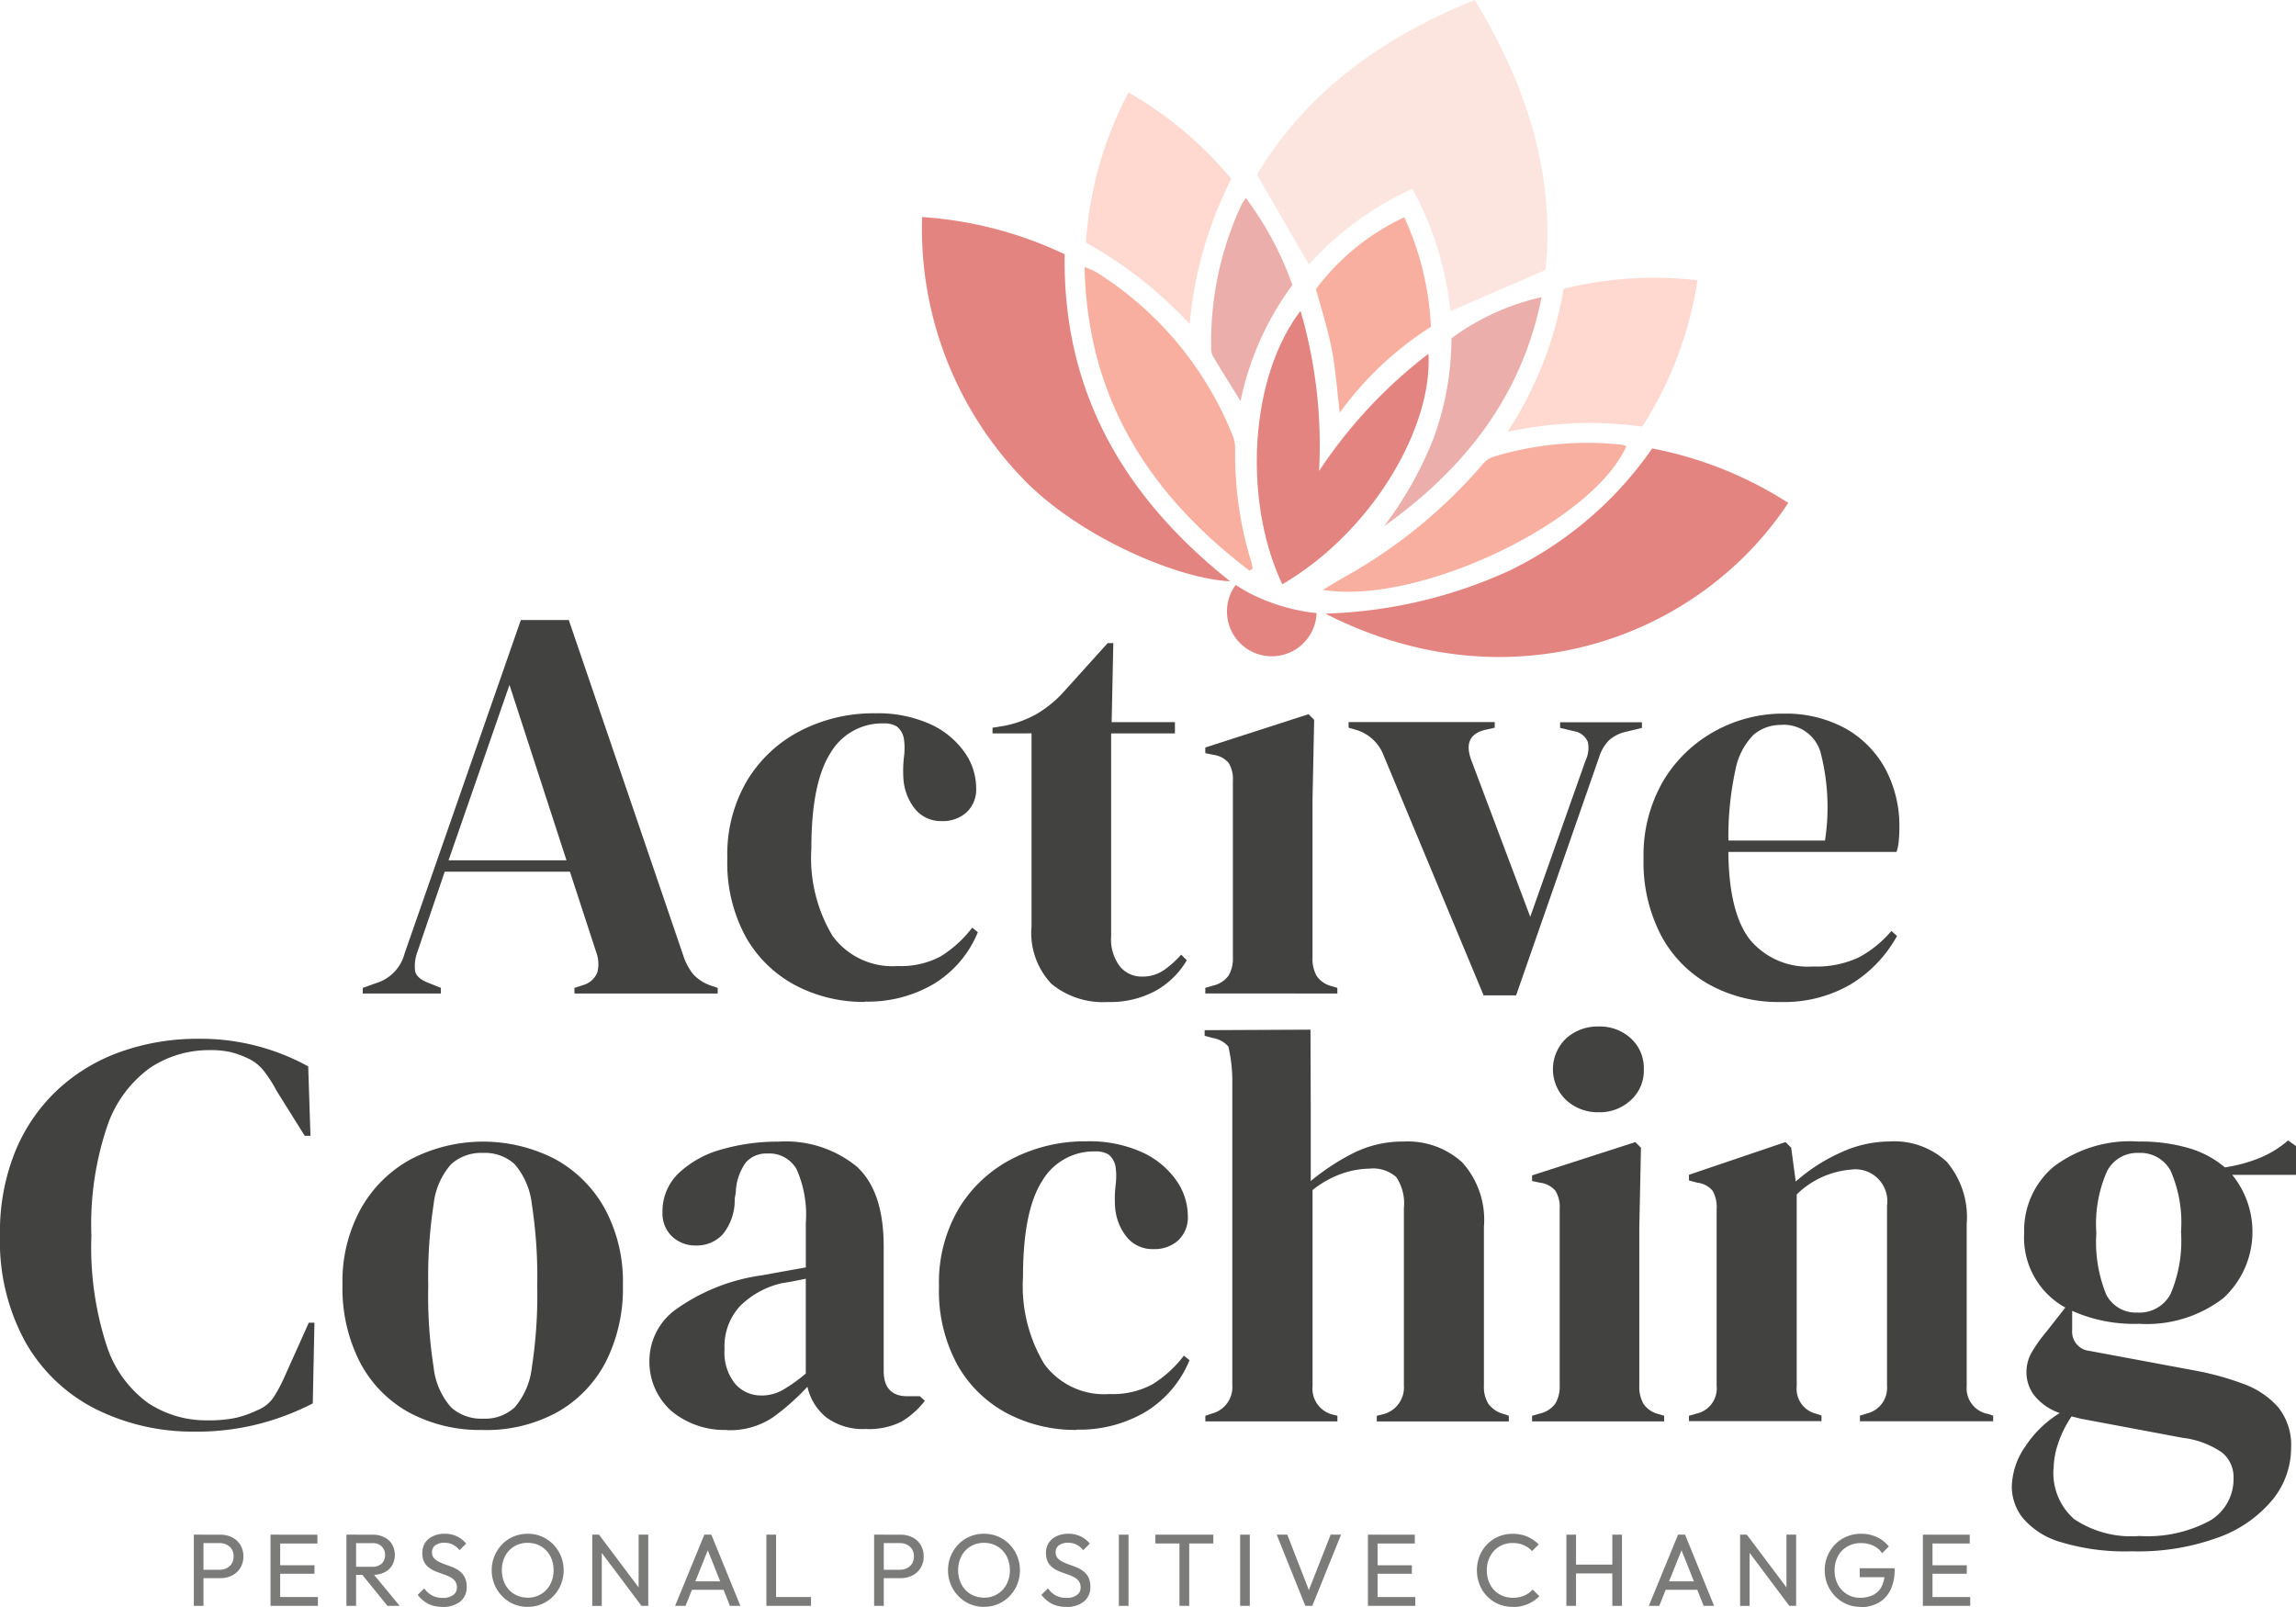 <svg id="Logo" xmlns="http://www.w3.org/2000/svg" width="137.882" height="96.526" viewBox="0 0 137.882 96.526">
  <g id="Group_1566" data-name="Group 1566" transform="translate(11.64 92.111)">
    <path id="Path_2338" data-name="Path 2338" d="M29.9,241.035V236.76h.58v4.275Zm.389-1.662v-.506h1.164a.9.9,0,0,0,.428-.1.75.75,0,0,0,.3-.276.818.818,0,0,0,.109-.424.782.782,0,0,0-.109-.424.724.724,0,0,0-.3-.276.9.9,0,0,0-.428-.1H30.289v-.506h1.2a1.567,1.567,0,0,1,.709.16,1.205,1.205,0,0,1,.494.452,1.286,1.286,0,0,1,.183.693,1.272,1.272,0,0,1-.183.689,1.212,1.212,0,0,1-.494.456,1.556,1.556,0,0,1-.709.16Z" transform="translate(-29.9 -236.698)" fill="#7b7b7a"/>
    <path id="Path_2339" data-name="Path 2339" d="M41.73,241.035V236.76h.58v4.275Zm.393-3.745v-.529h2.422v.529Zm0,1.818v-.51H44.37v.51Zm0,1.927v-.529h2.453v.529Z" transform="translate(-37.124 -236.698)" fill="#7b7b7a"/>
    <path id="Path_2340" data-name="Path 2340" d="M53.44,241.035V236.76h.58v4.275Zm.389-1.861v-.487h1.156a.8.8,0,0,0,.576-.191.686.686,0,0,0,.2-.518.7.7,0,0,0-.2-.51.757.757,0,0,0-.568-.2H53.829v-.506h1.184a1.51,1.51,0,0,1,.709.156,1.124,1.124,0,0,1,.463.428,1.291,1.291,0,0,1,0,1.257,1.1,1.1,0,0,1-.463.42,1.558,1.558,0,0,1-.709.152Zm2.075,1.861-1.553-1.915.549-.191,1.736,2.106Z" transform="translate(-44.276 -236.698)" fill="#7b7b7a"/>
    <path id="Path_2341" data-name="Path 2341" d="M65.921,241.005a1.879,1.879,0,0,1-.856-.183,1.92,1.92,0,0,1-.635-.537l.393-.393a1.422,1.422,0,0,0,.467.428,1.332,1.332,0,0,0,.654.144.991.991,0,0,0,.611-.167.522.522,0,0,0,.23-.455.641.641,0,0,0-.113-.389.806.806,0,0,0-.3-.241,2.933,2.933,0,0,0-.4-.167q-.222-.076-.444-.164a1.74,1.74,0,0,1-.409-.226.993.993,0,0,1-.3-.346,1.171,1.171,0,0,1-.109-.545,1.072,1.072,0,0,1,.175-.619,1.111,1.111,0,0,1,.479-.393,1.621,1.621,0,0,1,.685-.14,1.678,1.678,0,0,1,.751.164,1.565,1.565,0,0,1,.541.428l-.393.393a1.321,1.321,0,0,0-.409-.331,1.1,1.1,0,0,0-.5-.113.9.9,0,0,0-.549.152.493.493,0,0,0-.2.42.515.515,0,0,0,.113.346.949.949,0,0,0,.3.226,4.035,4.035,0,0,0,.409.171c.148.051.3.109.448.167a1.665,1.665,0,0,1,.4.234,1.068,1.068,0,0,1,.3.366,1.216,1.216,0,0,1,.113.564,1.084,1.084,0,0,1-.389.888,1.625,1.625,0,0,1-1.063.319Z" transform="translate(-50.987 -236.606)" fill="#7b7b7a"/>
    <path id="Path_2342" data-name="Path 2342" d="M78.018,241a2.186,2.186,0,0,1-.849-.167,2.119,2.119,0,0,1-.689-.475,2.216,2.216,0,0,1-.463-.7,2.239,2.239,0,0,1-.167-.856,2.187,2.187,0,0,1,.167-.86,2.3,2.3,0,0,1,.459-.7,2.024,2.024,0,0,1,.685-.467,2.171,2.171,0,0,1,.849-.167,2.085,2.085,0,0,1,.845.167,2.142,2.142,0,0,1,.685.467,2.243,2.243,0,0,1,.463.7,2.285,2.285,0,0,1,0,1.717,2.211,2.211,0,0,1-.459.7,2.1,2.1,0,0,1-1.526.638Zm-.012-.553a1.5,1.5,0,0,0,1.359-.8,1.789,1.789,0,0,0,.2-.853,1.86,1.86,0,0,0-.113-.654,1.529,1.529,0,0,0-.323-.522,1.465,1.465,0,0,0-.494-.343,1.565,1.565,0,0,0-.627-.121,1.512,1.512,0,0,0-.8.21,1.46,1.46,0,0,0-.549.58,1.774,1.774,0,0,0-.2.849,1.92,1.92,0,0,0,.113.662,1.567,1.567,0,0,0,.319.522,1.412,1.412,0,0,0,.491.343A1.58,1.58,0,0,0,78.007,240.446Z" transform="translate(-57.961 -236.6)" fill="#7b7b7a"/>
    <path id="Path_2343" data-name="Path 2343" d="M91.354,241.035V236.76h.4l.171.677v3.6h-.58Zm2.955,0-2.624-3.5.074-.775,2.628,3.5-.082.775Zm0,0-.171-.635v-3.64h.58v4.275h-.4Z" transform="translate(-67.427 -236.698)" fill="#7b7b7a"/>
    <path id="Path_2344" data-name="Path 2344" d="M104.14,241.035l1.756-4.275h.42l1.744,4.275h-.627l-1.44-3.617h.222l-1.448,3.617h-.623Zm.837-.965v-.506h2.246v.506Z" transform="translate(-75.238 -236.698)" fill="#7b7b7a"/>
    <path id="Path_2345" data-name="Path 2345" d="M118.22,241.035V236.76h.58v4.275Zm.393,0v-.529H120.9v.529Z" transform="translate(-83.836 -236.698)" fill="#7b7b7a"/>
    <path id="Path_2346" data-name="Path 2346" d="M134.84,241.035V236.76h.58v4.275Zm.389-1.662v-.506h1.164a.9.9,0,0,0,.428-.1.75.75,0,0,0,.3-.276.792.792,0,0,0,.109-.424.782.782,0,0,0-.109-.424.724.724,0,0,0-.3-.276.9.9,0,0,0-.428-.1h-1.164v-.506h1.2a1.567,1.567,0,0,1,.709.16,1.205,1.205,0,0,1,.494.452,1.286,1.286,0,0,1,.183.693,1.273,1.273,0,0,1-.183.689,1.212,1.212,0,0,1-.494.456,1.544,1.544,0,0,1-.709.16Z" transform="translate(-93.986 -236.698)" fill="#7b7b7a"/>
    <path id="Path_2347" data-name="Path 2347" d="M148.4,241a2.186,2.186,0,0,1-.849-.167,2.119,2.119,0,0,1-.689-.475,2.216,2.216,0,0,1-.463-.7,2.285,2.285,0,0,1,0-1.717,2.232,2.232,0,0,1,.459-.7,2.024,2.024,0,0,1,.685-.467,2.171,2.171,0,0,1,.849-.167,2.085,2.085,0,0,1,.845.167,2.142,2.142,0,0,1,.685.467,2.243,2.243,0,0,1,.463.7,2.284,2.284,0,0,1,0,1.717,2.147,2.147,0,0,1-.459.7,2.1,2.1,0,0,1-1.526.638Zm-.012-.553a1.5,1.5,0,0,0,1.359-.8,1.789,1.789,0,0,0,.2-.853,1.86,1.86,0,0,0-.113-.654,1.53,1.53,0,0,0-.323-.522,1.465,1.465,0,0,0-.494-.343,1.565,1.565,0,0,0-.627-.121,1.512,1.512,0,0,0-.8.21,1.487,1.487,0,0,0-.549.58,1.774,1.774,0,0,0-.2.849,1.92,1.92,0,0,0,.113.662,1.567,1.567,0,0,0,.319.522,1.427,1.427,0,0,0,.494.343,1.58,1.58,0,0,0,.627.125Z" transform="translate(-100.941 -236.6)" fill="#7b7b7a"/>
    <path id="Path_2348" data-name="Path 2348" d="M162.131,241.005a1.879,1.879,0,0,1-.856-.183,1.967,1.967,0,0,1-.635-.537l.393-.393a1.422,1.422,0,0,0,.467.428,1.332,1.332,0,0,0,.654.144.991.991,0,0,0,.611-.167.522.522,0,0,0,.23-.455.641.641,0,0,0-.113-.389.882.882,0,0,0-.3-.241,2.746,2.746,0,0,0-.4-.167q-.222-.076-.444-.164a1.74,1.74,0,0,1-.409-.226.993.993,0,0,1-.3-.346,1.168,1.168,0,0,1-.113-.545,1.072,1.072,0,0,1,.175-.619,1.111,1.111,0,0,1,.479-.393,1.621,1.621,0,0,1,.685-.14,1.678,1.678,0,0,1,.751.164,1.565,1.565,0,0,1,.541.428l-.393.393a1.321,1.321,0,0,0-.409-.331,1.136,1.136,0,0,0-.5-.113.9.9,0,0,0-.549.152.493.493,0,0,0-.2.42.515.515,0,0,0,.113.346.949.949,0,0,0,.3.226,4.036,4.036,0,0,0,.409.171c.152.051.3.109.448.167a1.8,1.8,0,0,1,.4.234,1.068,1.068,0,0,1,.3.366,1.215,1.215,0,0,1,.113.564,1.084,1.084,0,0,1-.389.888,1.625,1.625,0,0,1-1.063.319Z" transform="translate(-109.741 -236.606)" fill="#7b7b7a"/>
    <path id="Path_2349" data-name="Path 2349" d="M172.59,241.035V236.76h.58v4.275Z" transform="translate(-117.039 -236.698)" fill="#7b7b7a"/>
    <path id="Path_2350" data-name="Path 2350" d="M178.22,237.289v-.529h3.48v.529Zm1.448,3.745v-4.15h.584v4.15Z" transform="translate(-120.477 -236.698)" fill="#7b7b7a"/>
    <path id="Path_2351" data-name="Path 2351" d="M191.3,241.035V236.76h.58v4.275Z" transform="translate(-128.465 -236.698)" fill="#7b7b7a"/>
    <path id="Path_2352" data-name="Path 2352" d="M198.657,241.035l-1.717-4.275h.635l1.409,3.617h-.226l1.421-3.617h.623l-1.725,4.275Z" transform="translate(-131.909 -236.698)" fill="#7b7b7a"/>
    <path id="Path_2353" data-name="Path 2353" d="M211.01,241.035V236.76h.58v4.275Zm.393-3.745v-.529h2.422v.529Zm0,1.818v-.51h2.246v.51Zm0,1.927v-.529h2.453v.529Z" transform="translate(-140.502 -236.698)" fill="#7b7b7a"/>
    <path id="Path_2354" data-name="Path 2354" d="M229.973,241.018a2.225,2.225,0,0,1-.856-.167,2.092,2.092,0,0,1-.685-.471,2.145,2.145,0,0,1-.452-.7,2.388,2.388,0,0,1,0-1.717,2.14,2.14,0,0,1,.448-.7,2.1,2.1,0,0,1,.685-.467,2.13,2.13,0,0,1,.849-.167,2.168,2.168,0,0,1,.892.171,2.316,2.316,0,0,1,.677.467l-.4.4a1.445,1.445,0,0,0-.5-.358,1.656,1.656,0,0,0-.67-.128,1.522,1.522,0,0,0-.615.121,1.465,1.465,0,0,0-.494.343,1.591,1.591,0,0,0-.323.522,1.8,1.8,0,0,0-.113.658,1.882,1.882,0,0,0,.113.658,1.552,1.552,0,0,0,.323.522,1.465,1.465,0,0,0,.494.343,1.559,1.559,0,0,0,.623.121,1.673,1.673,0,0,0,.7-.132,1.469,1.469,0,0,0,.5-.362l.4.4a2.142,2.142,0,0,1-1.588.646Z" transform="translate(-150.767 -236.618)" fill="#7b7b7a"/>
    <path id="Path_2355" data-name="Path 2355" d="M241.62,241.035V236.76h.58v4.275Zm.393-1.947v-.529h2.5v.529Zm2.367,1.947V236.76h.58v4.275Z" transform="translate(-159.195 -236.698)" fill="#7b7b7a"/>
    <path id="Path_2356" data-name="Path 2356" d="M254.34,241.035l1.756-4.275h.42l1.744,4.275h-.627l-1.44-3.617h.222l-1.448,3.617h-.623Zm.837-.965v-.506h2.246v.506Z" transform="translate(-166.963 -236.698)" fill="#7b7b7a"/>
    <path id="Path_2357" data-name="Path 2357" d="M268.414,241.035V236.76h.4l.171.677v3.6h-.58Zm2.955,0-2.624-3.5.074-.775,2.628,3.5-.082.775Zm0,0-.171-.635v-3.64h.58v4.275h-.4Z" transform="translate(-175.555 -236.698)" fill="#7b7b7a"/>
    <path id="Path_2358" data-name="Path 2358" d="M283.615,241.005a2.1,2.1,0,0,1-1.518-.638,2.3,2.3,0,0,1-.459-.7,2.259,2.259,0,0,1-.167-.86,2.174,2.174,0,0,1,.167-.86,2.244,2.244,0,0,1,.463-.7,2.055,2.055,0,0,1,.693-.467,2.249,2.249,0,0,1,.864-.167,2.221,2.221,0,0,1,.942.2,1.875,1.875,0,0,1,.72.568l-.4.4a1.32,1.32,0,0,0-.537-.452,1.674,1.674,0,0,0-.728-.156,1.621,1.621,0,0,0-.829.21,1.436,1.436,0,0,0-.561.58,1.774,1.774,0,0,0-.2.849,1.752,1.752,0,0,0,.2.856,1.543,1.543,0,0,0,.549.58,1.472,1.472,0,0,0,.783.21,1.745,1.745,0,0,0,.786-.171,1.176,1.176,0,0,0,.506-.506,1.816,1.816,0,0,0,.183-.821l.35.261h-1.849v-.537h2.094v.086a2.659,2.659,0,0,1-.261,1.246,1.752,1.752,0,0,1-.728.755,2.22,2.22,0,0,1-1.071.253Z" transform="translate(-183.531 -236.606)" fill="#7b7b7a"/>
    <path id="Path_2359" data-name="Path 2359" d="M296.61,241.035V236.76h.58v4.275Zm.393-3.745v-.529h2.422v.529Zm0,1.818v-.51h2.246v.51Zm0,1.927v-.529h2.453v.529Z" transform="translate(-192.777 -236.698)" fill="#7b7b7a"/>
  </g>
  <path id="Path_2360" data-name="Path 2360" d="M206.971,0C201.439,2.235,196.9,5.478,193.89,10.484c1.071,1.857,2.083,3.605,3.118,5.4a19.11,19.11,0,0,1,6.213-4.547,19.559,19.559,0,0,1,2.289,7.354c1.931-.837,3.769-1.635,5.711-2.476C211.8,10.391,210.058,5.088,206.971,0Z" transform="translate(-118.406)" fill="#fde5df"/>
  <path id="Path_2361" data-name="Path 2361" d="M224.065,69.184a22.189,22.189,0,0,1-8.608,7.354A28.478,28.478,0,0,1,204.44,79.1c11.1,5.676,22.452,1.456,27.8-6.649a23.156,23.156,0,0,0-8.176-3.27Z" transform="translate(-124.849 -42.247)" fill="#e38480"/>
  <path id="Path_2362" data-name="Path 2362" d="M142.218,33.48A21.631,21.631,0,0,0,148.6,49.527c3.457,3.364,9.106,5.692,12.119,5.832-6.357-5.042-10.068-11.364-9.939-19.641a23.446,23.446,0,0,0-8.557-2.235Z" transform="translate(-86.843 -20.446)" fill="#e38480"/>
  <path id="Path_2363" data-name="Path 2363" d="M195.388,64.385c5.435-3.177,9.044-9.464,8.779-13.844A28.873,28.873,0,0,0,197.6,57.58a28.759,28.759,0,0,0-1.113-9.62c-3.115,4.088-3.43,11.5-1.094,16.421Z" transform="translate(-118.386 -29.289)" fill="#e38480"/>
  <path id="Path_2364" data-name="Path 2364" d="M177.208,59.431c.062-.035.121-.074.183-.109a2.462,2.462,0,0,0-.058-.339,22.017,22.017,0,0,1-.989-6.914,2.1,2.1,0,0,0-.164-.779,20.606,20.606,0,0,0-8.168-9.78,5.4,5.4,0,0,0-.712-.311c.164,7.922,3.924,13.688,9.9,18.235Z" transform="translate(-102.168 -25.16)" fill="#f9af9f"/>
  <path id="Path_2365" data-name="Path 2365" d="M173.745,28.168a23.966,23.966,0,0,1,2.5-8.709,22.6,22.6,0,0,0-6.171-5.19,22.491,22.491,0,0,0-2.558,9.013,25.444,25.444,0,0,1,6.225,4.886Z" transform="translate(-102.302 -8.715)" fill="#ffd8cf"/>
  <path id="Path_2366" data-name="Path 2366" d="M232.56,52.112a23.135,23.135,0,0,1,8.086-.315,22.645,22.645,0,0,0,3.317-8.787,22.7,22.7,0,0,0-8.039.51,22.48,22.48,0,0,1-3.364,8.588Z" transform="translate(-142.022 -26.176)" fill="#ffd8cf"/>
  <path id="Path_2367" data-name="Path 2367" d="M204.05,77.15c5.723.946,16.211-4.061,18.224-8.623a.986.986,0,0,0-.237-.09,19.369,19.369,0,0,0-7.732.716,1.423,1.423,0,0,0-.646.444,30.518,30.518,0,0,1-8.394,6.832c-.374.214-.744.44-1.215.716Z" transform="translate(-124.611 -41.723)" fill="#f9af9f"/>
  <path id="Path_2368" data-name="Path 2368" d="M208.3,33.52a14.016,14.016,0,0,0-5.3,4.31c.323,1.207.712,2.41.95,3.636.234,1.2.311,2.437.475,3.792A20.031,20.031,0,0,1,209.9,40.1,17.56,17.56,0,0,0,208.3,33.52Z" transform="translate(-123.97 -20.47)" fill="#f9af9f"/>
  <path id="Path_2369" data-name="Path 2369" d="M217.545,48.308a17.465,17.465,0,0,1-1.071,6A22.171,22.171,0,0,1,213.5,59.6c4.812-3.434,8.273-7.786,9.46-13.758a14.413,14.413,0,0,0-5.415,2.472Z" transform="translate(-130.382 -27.994)" fill="#ecaeab"/>
  <path id="Path_2370" data-name="Path 2370" d="M188.593,42.731a17.707,17.707,0,0,1,3.115-6.969,19.707,19.707,0,0,0-2.8-5.232c-.14.226-.214.319-.265.424a19.473,19.473,0,0,0-1.814,8.553,1.061,1.061,0,0,0,.1.522c.5.845,1.028,1.674,1.662,2.7Z" transform="translate(-114.094 -18.644)" fill="#ecaeab"/>
  <path id="Path_2371" data-name="Path 2371" d="M55.96,118.082v-.339l.849-.3a2.517,2.517,0,0,0,1.662-1.764l6.98-20.026h2.881l6.879,20.162a3.533,3.533,0,0,0,.611,1.133,2.6,2.6,0,0,0,1.051.662l.4.136v.339H68.671v-.339l.51-.167a1.288,1.288,0,0,0,.864-.763,1.994,1.994,0,0,0-.051-1.168L68.4,110.767H60.881l-1.627,4.777a2.492,2.492,0,0,0-.152,1.187c.055.292.323.529.8.712l.747.3v.339H55.972Zm5.151-8h7.082L64.77,99.547Z" transform="translate(-34.174 -58.412)" fill="#424241"/>
  <path id="Path_2372" data-name="Path 2372" d="M120.459,127.4a8.78,8.78,0,0,1-4.185-1,7.406,7.406,0,0,1-2.982-2.916,9.269,9.269,0,0,1-1.1-4.7,8.715,8.715,0,0,1,1.2-4.7,8.019,8.019,0,0,1,3.22-2.982,9.55,9.55,0,0,1,4.423-1.036,7.712,7.712,0,0,1,3.321.642,5.08,5.08,0,0,1,2.067,1.678,3.738,3.738,0,0,1,.712,2.153,1.89,1.89,0,0,1-.576,1.475,2.127,2.127,0,0,1-1.491.526,2,2,0,0,1-1.592-.712,3.243,3.243,0,0,1-.712-1.865,7.268,7.268,0,0,1,.035-1.273,4.077,4.077,0,0,0,0-1.067,1.2,1.2,0,0,0-.424-.763,1.449,1.449,0,0,0-.8-.187,3.594,3.594,0,0,0-3.2,1.795q-1.139,1.8-1.137,5.727a9.091,9.091,0,0,0,1.269,5.236,4.451,4.451,0,0,0,3.913,1.814,5.055,5.055,0,0,0,2.577-.576,7.031,7.031,0,0,0,1.9-1.729l.339.273a6.511,6.511,0,0,1-2.608,3.083,7.792,7.792,0,0,1-4.17,1.086Z" transform="translate(-68.513 -67.225)" fill="#424241"/>
  <path id="Path_2373" data-name="Path 2373" d="M160.014,120.766a4.855,4.855,0,0,1-3.371-1.086,4.445,4.445,0,0,1-1.2-3.457v-11.59H153.1v-.339l.814-.136a6.573,6.573,0,0,0,1.814-.677,7.162,7.162,0,0,0,1.507-1.187l2.78-3.083h.339l-.1,4.746h3.8v.677h-3.831v12.2a2.676,2.676,0,0,0,.526,1.795,1.686,1.686,0,0,0,1.339.611,2.261,2.261,0,0,0,1.254-.354,5.631,5.631,0,0,0,1.086-.965l.339.339a5.008,5.008,0,0,1-1.865,1.83,5.724,5.724,0,0,1-2.881.677Z" transform="translate(-93.496 -60.586)" fill="#424241"/>
  <path id="Path_2374" data-name="Path 2374" d="M185.92,126.955v-.339l.475-.136a1.564,1.564,0,0,0,.93-.611,2.007,2.007,0,0,0,.253-1.082V114.178a1.851,1.851,0,0,0-.253-1.067,1.427,1.427,0,0,0-.93-.491l-.475-.1v-.339l6.2-2,.339.339-.1,4.812v9.488a2.057,2.057,0,0,0,.253,1.086,1.542,1.542,0,0,0,.9.611l.339.1v.339Z" transform="translate(-113.539 -67.286)" fill="#424241"/>
  <path id="Path_2375" data-name="Path 2375" d="M216.132,127.8l-6-14.4a2.545,2.545,0,0,0-1.627-1.526l-.475-.136V111.4h8.775v.339l-.611.136q-1.32.339-.814,1.764l3.558,9.456,3.321-9.386a1.728,1.728,0,0,0,.136-1.117,1.074,1.074,0,0,0-.814-.642l-.849-.2v-.339h4.913v.339l-.981.237a2.267,2.267,0,0,0-1,.51,2.512,2.512,0,0,0-.592,1.016l-4.983,14.3h-1.966Z" transform="translate(-127.042 -68.031)" fill="#424241"/>
  <path id="Path_2376" data-name="Path 2376" d="M261.924,110.1a7.408,7.408,0,0,1,3.761.9,6.157,6.157,0,0,1,2.39,2.441,7.283,7.283,0,0,1,.829,3.508c0,.249-.012.5-.035.763a2.913,2.913,0,0,1-.136.693h-10.1q.035,3.661,1.3,5.271a4.519,4.519,0,0,0,3.78,1.608,5.986,5.986,0,0,0,2.745-.541,6.725,6.725,0,0,0,1.966-1.592l.339.3a7.8,7.8,0,0,1-2.8,2.916,7.963,7.963,0,0,1-4.185,1.051,8.6,8.6,0,0,1-4.271-1.036,7.3,7.3,0,0,1-2.916-2.967,9.507,9.507,0,0,1-1.051-4.609,8.879,8.879,0,0,1,1.219-4.726,8.225,8.225,0,0,1,3.134-2.967,8.454,8.454,0,0,1,4.014-1.016Zm-.1.677a2.51,2.51,0,0,0-1.678.592,4.078,4.078,0,0,0-1.086,2.1,18.805,18.805,0,0,0-.424,4.251h5.8a13.108,13.108,0,0,0-.273-5.322,2.3,2.3,0,0,0-2.34-1.627Z" transform="translate(-154.84 -67.237)" fill="#424241"/>
  <path id="Path_2377" data-name="Path 2377" d="M11.726,183.852a13.065,13.065,0,0,1-5.949-1.339,10.065,10.065,0,0,1-4.22-3.983A12.546,12.546,0,0,1,0,172.056a12.8,12.8,0,0,1,.95-5.116,10.518,10.518,0,0,1,2.593-3.695,10.9,10.9,0,0,1,3.8-2.239,13.789,13.789,0,0,1,4.559-.747,13.385,13.385,0,0,1,6.607,1.658l.136,4.17H18.3l-1.694-2.71a7.893,7.893,0,0,0-.747-1.168,2.6,2.6,0,0,0-1.016-.794,5.433,5.433,0,0,0-1-.358,5.47,5.47,0,0,0-1.238-.117,6.386,6.386,0,0,0-3.574,1.051,7.132,7.132,0,0,0-2.577,3.473,18.407,18.407,0,0,0-.965,6.626,19.059,19.059,0,0,0,.915,6.591A6.856,6.856,0,0,0,8.9,182.139a6.319,6.319,0,0,0,3.543,1.036,7.824,7.824,0,0,0,1.729-.152,6.4,6.4,0,0,0,1.289-.459,2.086,2.086,0,0,0,.981-.794,8.5,8.5,0,0,0,.611-1.137l1.491-3.321h.339l-.1,4.847a15.522,15.522,0,0,1-3.185,1.219,14.886,14.886,0,0,1-3.862.475Z" transform="translate(0 -97.869)" fill="#424241"/>
  <path id="Path_2378" data-name="Path 2378" d="M61.276,193.437A8.969,8.969,0,0,1,56.8,192.37a7.292,7.292,0,0,1-2.932-3.033,9.759,9.759,0,0,1-1.032-4.609,9.065,9.065,0,0,1,1.1-4.574,7.637,7.637,0,0,1,3.017-2.982,9.431,9.431,0,0,1,8.623-.016,7.549,7.549,0,0,1,3,2.967,9.179,9.179,0,0,1,1.1,4.609,9.771,9.771,0,0,1-1.032,4.625,7.358,7.358,0,0,1-2.916,3.017,8.877,8.877,0,0,1-4.458,1.067Zm0-.677a2.629,2.629,0,0,0,1.9-.677,4.423,4.423,0,0,0,1.032-2.406,28.333,28.333,0,0,0,.323-4.882,28.741,28.741,0,0,0-.323-4.913,4.452,4.452,0,0,0-1.032-2.406,2.636,2.636,0,0,0-1.9-.677,2.7,2.7,0,0,0-1.915.677,4.337,4.337,0,0,0-1.051,2.406,28.583,28.583,0,0,0-.323,4.913,27.79,27.79,0,0,0,.323,4.882,4.337,4.337,0,0,0,1.051,2.406A2.7,2.7,0,0,0,61.276,192.759Z" transform="translate(-32.269 -107.554)" fill="#424241"/>
  <path id="Path_2379" data-name="Path 2379" d="M104.834,193.437a4.988,4.988,0,0,1-3.305-1.117,3.963,3.963,0,0,1-1.339-3.22,3.8,3.8,0,0,1,1.627-2.932,11.629,11.629,0,0,1,5.116-2.017l1.219-.222c.452-.078.927-.163,1.425-.253V181a6.717,6.717,0,0,0-.561-3.235,1.885,1.885,0,0,0-1.744-.93,1.65,1.65,0,0,0-1.289.526,3.232,3.232,0,0,0-.611,1.814l-.066.374a3.251,3.251,0,0,1-.712,2.133,2.11,2.11,0,0,1-1.592.677,2.031,2.031,0,0,1-1.456-.541,1.9,1.9,0,0,1-.576-1.456,3.16,3.16,0,0,1,.965-2.34,6.066,6.066,0,0,1,2.558-1.425,12.106,12.106,0,0,1,3.457-.475,6.741,6.741,0,0,1,4.66,1.475q1.641,1.472,1.643,4.8v7.49q0,1.524,1.425,1.526h.747l.3.273a5.008,5.008,0,0,1-1.405,1.254,4.365,4.365,0,0,1-2.153.44,3.681,3.681,0,0,1-2.355-.693,3.248,3.248,0,0,1-1.137-1.845,14.06,14.06,0,0,1-2.083,1.845,4.629,4.629,0,0,1-2.76.763Zm2.067-2.067a2.618,2.618,0,0,0,1.269-.323,9.118,9.118,0,0,0,1.405-1v-5.692c-.226.047-.452.09-.677.136s-.487.09-.779.136a5.222,5.222,0,0,0-2.492,1.37,3.564,3.564,0,0,0-.93,2.593,2.972,2.972,0,0,0,.642,2.083,2.045,2.045,0,0,0,1.557.693Z" transform="translate(-61.185 -107.554)" fill="#424241"/>
  <path id="Path_2380" data-name="Path 2380" d="M153.109,193.424a8.78,8.78,0,0,1-4.185-1,7.406,7.406,0,0,1-2.982-2.916,9.269,9.269,0,0,1-1.1-4.7,8.715,8.715,0,0,1,1.2-4.7,8.019,8.019,0,0,1,3.22-2.982,9.55,9.55,0,0,1,4.423-1.036,7.712,7.712,0,0,1,3.321.642,5.08,5.08,0,0,1,2.067,1.678,3.738,3.738,0,0,1,.712,2.153,1.89,1.89,0,0,1-.576,1.475,2.127,2.127,0,0,1-1.491.526,2,2,0,0,1-1.592-.712,3.243,3.243,0,0,1-.712-1.865,7.269,7.269,0,0,1,.035-1.273,4.076,4.076,0,0,0,0-1.067,1.2,1.2,0,0,0-.424-.763,1.449,1.449,0,0,0-.8-.187,3.594,3.594,0,0,0-3.2,1.795q-1.139,1.8-1.137,5.727a9.091,9.091,0,0,0,1.269,5.236,4.451,4.451,0,0,0,3.913,1.814,5.055,5.055,0,0,0,2.577-.576,7.031,7.031,0,0,0,1.9-1.729l.339.273a6.512,6.512,0,0,1-2.608,3.083,7.792,7.792,0,0,1-4.17,1.086Z" transform="translate(-88.452 -107.542)" fill="#424241"/>
  <path id="Path_2381" data-name="Path 2381" d="M185.869,182.386v-.339l.4-.136a1.636,1.636,0,0,0,1.219-1.693v-18.1a9.179,9.179,0,0,0-.237-2.246,1.535,1.535,0,0,0-.915-.51l-.51-.136v-.339l6.357-.031.016,4.855v4.236a13.734,13.734,0,0,1,2.558-1.678,6.619,6.619,0,0,1,3.033-.693,4.85,4.85,0,0,1,3.508,1.254,5.146,5.146,0,0,1,1.3,3.862v9.558a1.919,1.919,0,0,0,.273,1.086,1.656,1.656,0,0,0,.95.611l.273.1v.339h-7.93v-.339l.409-.1a1.659,1.659,0,0,0,1.219-1.729v-10.64a2.85,2.85,0,0,0-.455-1.865,2.093,2.093,0,0,0-1.608-.51,5.3,5.3,0,0,0-1.627.288,5.921,5.921,0,0,0-1.795,1v11.792a1.6,1.6,0,0,0,1.219,1.694l.273.066v.339h-7.93Z" transform="translate(-113.484 -97.014)" fill="#424241"/>
  <path id="Path_2382" data-name="Path 2382" d="M236.33,182.081v-.339l.475-.136a1.564,1.564,0,0,0,.93-.611,2.007,2.007,0,0,0,.253-1.082V169.3a1.851,1.851,0,0,0-.253-1.067,1.427,1.427,0,0,0-.93-.491l-.475-.1v-.339l6.2-2,.339.339-.1,4.812v9.488a2.057,2.057,0,0,0,.253,1.086,1.542,1.542,0,0,0,.9.611l.339.1v.339h-7.93Zm4-18.57a2.787,2.787,0,0,1-1.95-.728,2.555,2.555,0,0,1,0-3.71,2.815,2.815,0,0,1,1.95-.712,2.747,2.747,0,0,1,1.931.712,2.41,2.41,0,0,1,.779,1.865,2.379,2.379,0,0,1-.779,1.845A2.72,2.72,0,0,1,240.328,163.511Z" transform="translate(-144.324 -96.709)" fill="#424241"/>
  <path id="Path_2383" data-name="Path 2383" d="M260.53,192.914v-.339l.475-.136a1.548,1.548,0,0,0,1.187-1.662V180.168a2,2,0,0,0-.237-1.1,1.366,1.366,0,0,0-.915-.491l-.51-.136V178.1l5.8-1.966.339.339.273,2.032a10.6,10.6,0,0,1,2.678-1.729,7.084,7.084,0,0,1,2.947-.677,4.625,4.625,0,0,1,3.442,1.219,5.12,5.12,0,0,1,1.2,3.73v9.76a1.561,1.561,0,0,0,1.289,1.658l.3.1v.339h-8v-.339l.44-.136a1.58,1.58,0,0,0,1.187-1.662V179.958a1.918,1.918,0,0,0-2.168-2.168,5.253,5.253,0,0,0-3.255,1.491V190.8a1.54,1.54,0,0,0,1.187,1.658l.3.1v.339h-7.965Z" transform="translate(-159.103 -107.542)" fill="#424241"/>
  <path id="Path_2384" data-name="Path 2384" d="M317.9,186.948a9.14,9.14,0,0,1-3.963-.779v1.152a1.16,1.16,0,0,0,1.051,1.254l6.369,1.187a17.114,17.114,0,0,1,2.881.8,5.079,5.079,0,0,1,2.067,1.39,3.631,3.631,0,0,1,.779,2.457,4.917,4.917,0,0,1-1.086,3.068,7.505,7.505,0,0,1-3.2,2.27,14.02,14.02,0,0,1-5.271.864,13.325,13.325,0,0,1-4.3-.561,4.662,4.662,0,0,1-2.254-1.44,3.067,3.067,0,0,1-.662-1.865,4.394,4.394,0,0,1,.829-2.457,6.59,6.59,0,0,1,2.052-1.982,3.338,3.338,0,0,1-1.526-1.051,2.3,2.3,0,0,1-.475-1.39,2.413,2.413,0,0,1,.354-1.269,9.424,9.424,0,0,1,.864-1.2l1.117-1.425a4.791,4.791,0,0,1-2.472-4.473,5.023,5.023,0,0,1,1.744-3.967A7.6,7.6,0,0,1,317.923,176a10.289,10.289,0,0,1,3.033.4,5.856,5.856,0,0,1,2.153,1.152A9.266,9.266,0,0,0,325.16,177a6.161,6.161,0,0,0,1.744-1.067l.475.339V178h-3.831a5.416,5.416,0,0,1-.526,7.4,7.544,7.544,0,0,1-5.135,1.542Zm-5.084,8.709a3.679,3.679,0,0,0,1.238,3.017,6.131,6.131,0,0,0,3.913,1.016,7.9,7.9,0,0,0,4.236-.915,2.9,2.9,0,0,0,1.425-2.573,1.894,1.894,0,0,0-.693-1.526,5.26,5.26,0,0,0-2.355-.88l-6.136-1.152c-.179-.047-.362-.09-.541-.136a6.359,6.359,0,0,0-.779,1.542,4.877,4.877,0,0,0-.3,1.608Zm5.049-9.386a2.111,2.111,0,0,0,1.982-1.117,8.132,8.132,0,0,0,.627-3.73,7.762,7.762,0,0,0-.627-3.675,2.068,2.068,0,0,0-1.915-1.067,2.038,2.038,0,0,0-1.9,1.1,7.818,7.818,0,0,0-.642,3.71,8.309,8.309,0,0,0,.592,3.695,1.988,1.988,0,0,0,1.88,1.082Z" transform="translate(-189.497 -107.438)" fill="#424241"/>
  <path id="Path_2385" data-name="Path 2385" d="M193.683,91.783a11.5,11.5,0,0,1-3.056-1.051c-.3-.156-.572-.327-.841-.5a2.692,2.692,0,1,0,4.859,1.69,9.622,9.622,0,0,1-.965-.14Z" transform="translate(-115.579 -55.102)" fill="#e38480"/>
</svg>
